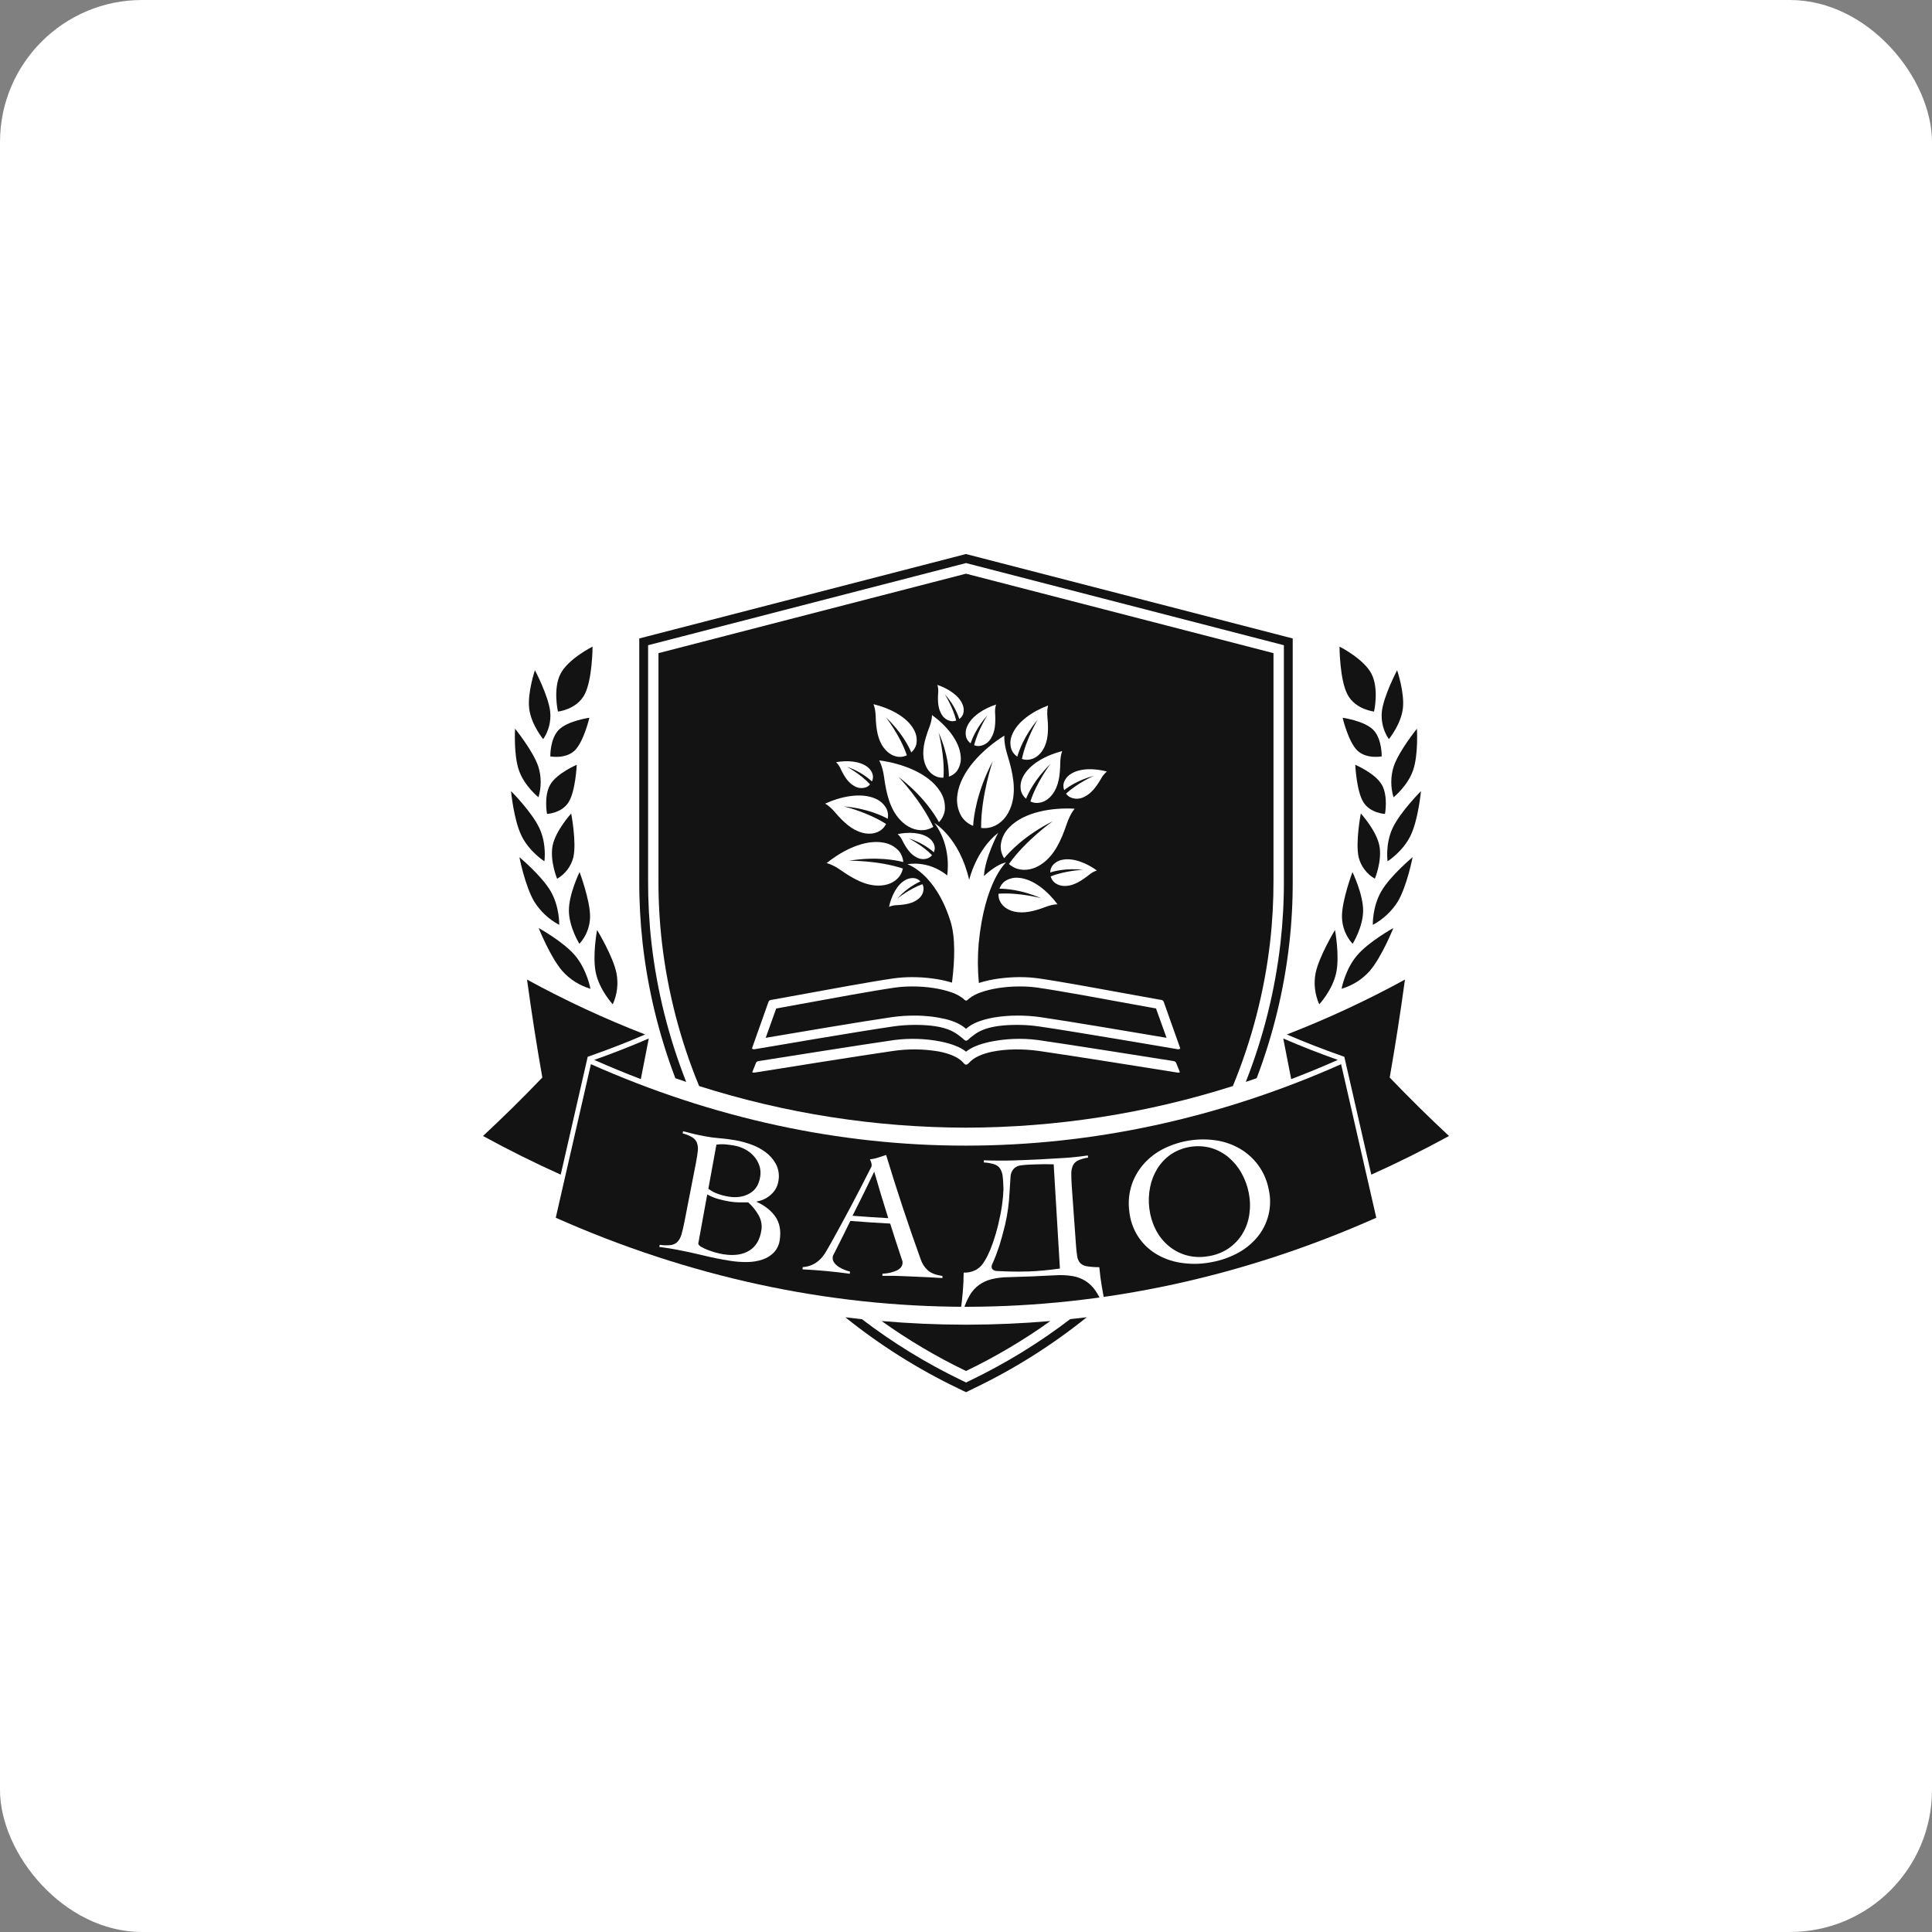 <?xml version="1.0" encoding="UTF-8"?> <svg xmlns="http://www.w3.org/2000/svg" width="136" height="136" viewBox="0 0 136 136" fill="none"><rect x="0" y="0" width="136" height="136" fill="#808080" stroke="none"/><rect width="136" height="136" rx="10" fill="white"></rect><g clip-path="url(#clip0_1022_115)"><path d="M49.213 76.451C55.286 78.381 61.623 79.369 68.001 79.38C74.377 79.368 80.713 78.38 86.785 76.451C88.117 73.223 88.997 69.83 89.401 66.366C89.569 64.908 89.65 63.441 89.645 61.972V45.977L67.999 40.384L46.352 45.977V61.975C46.347 63.443 46.429 64.91 46.597 66.368C47.002 69.831 47.882 73.223 49.213 76.451Z" fill="#131313"></path><path d="M68.111 93.249H68.05H67.952H67.891C65.944 93.245 64.001 93.16 62.062 92.992C63.936 94.332 65.923 95.509 68.001 96.509C70.08 95.509 72.066 94.332 73.939 92.992C72.002 93.159 70.06 93.245 68.111 93.249Z" fill="#131313"></path><path d="M94.293 45.517C94.293 45.517 94.298 47.875 94.869 48.916C95.439 49.957 96.724 50.089 96.724 50.089C96.724 50.089 97.09 48.488 96.54 47.427C95.991 46.367 94.293 45.517 94.293 45.517Z" fill="#131313"></path><path d="M98.347 47.181C98.347 47.181 97.396 48.984 97.272 50.099C97.205 50.781 97.38 51.464 97.767 52.031C97.767 52.031 98.606 51.013 98.75 49.896C98.894 48.779 98.347 47.176 98.347 47.176" fill="#131313"></path><path d="M99.746 51.294C99.746 51.294 98.478 52.851 98.103 53.964C97.885 54.666 97.882 55.417 98.095 56.121C98.095 56.121 99.083 55.339 99.469 54.23C99.854 53.121 99.742 51.294 99.742 51.294" fill="#131313"></path><path d="M100.027 55.689C100.027 55.689 98.564 57.153 98.031 58.292C97.499 59.432 97.677 60.63 97.677 60.63C97.677 60.63 98.744 59.956 99.294 58.823C99.843 57.69 100.027 55.685 100.027 55.685" fill="#131313"></path><path d="M99.438 60.341C99.438 60.341 97.869 61.641 97.232 62.747C96.595 63.853 96.637 65.105 96.637 65.105C97.355 64.72 97.959 64.157 98.391 63.472C99.043 62.382 99.438 60.346 99.438 60.346" fill="#131313"></path><path d="M98.085 65.328C98.085 65.328 96.346 66.282 95.513 67.272C94.68 68.263 94.438 69.602 94.438 69.602C95.205 69.378 95.893 68.943 96.421 68.347C97.266 67.371 98.083 65.328 98.083 65.328" fill="#131313"></path><path d="M93.975 65.467C93.975 65.467 92.856 67.303 92.609 68.501C92.466 69.242 92.556 70.009 92.868 70.697C92.868 70.697 93.791 69.705 94.055 68.501C94.319 67.296 93.975 65.467 93.975 65.467Z" fill="#131313"></path><path d="M95.205 61.387C95.205 61.387 94.452 63.386 94.465 64.545C94.477 65.245 94.743 65.918 95.215 66.439C95.215 66.439 95.955 65.263 95.955 64.096C95.955 62.93 95.203 61.387 95.203 61.387" fill="#131313"></path><path d="M95.792 57.265C95.792 57.265 95.402 59.287 95.639 60.339C95.716 60.655 95.857 60.952 96.054 61.212C96.25 61.473 96.497 61.692 96.781 61.855C96.781 61.855 97.309 60.586 97.098 59.524C96.887 58.462 95.796 57.265 95.796 57.265" fill="#131313"></path><path d="M95.402 53.837C95.402 53.837 95.483 55.677 95.972 56.465C96.461 57.252 97.493 57.295 97.493 57.295C97.493 57.295 97.734 56.03 97.261 55.225C96.787 54.421 95.402 53.837 95.402 53.837Z" fill="#131313"></path><path d="M94.512 50.525C94.512 50.525 94.909 52.218 95.549 52.834C96.19 53.45 97.262 53.246 97.262 53.246C97.262 53.246 97.294 52.013 96.668 51.376C96.043 50.74 94.512 50.525 94.512 50.525Z" fill="#131313"></path><path d="M41.712 45.517C41.712 45.517 41.706 47.875 41.136 48.916C40.565 49.957 39.275 50.089 39.275 50.089C39.275 50.089 38.91 48.488 39.459 47.427C40.007 46.367 41.712 45.517 41.712 45.517Z" fill="#131313"></path><path d="M37.656 47.181C37.656 47.181 38.607 48.984 38.731 50.099C38.799 50.781 38.623 51.464 38.236 52.031C38.236 52.031 37.397 51.013 37.254 49.896C37.112 48.779 37.656 47.176 37.656 47.176" fill="#131313"></path><path d="M36.255 51.294C36.255 51.294 37.522 52.851 37.896 53.964C38.114 54.666 38.117 55.417 37.904 56.121C37.904 56.121 36.916 55.339 36.53 54.23C36.145 53.121 36.258 51.294 36.258 51.294" fill="#131313"></path><path d="M35.973 55.689C35.973 55.689 37.436 57.153 37.968 58.292C38.501 59.432 38.322 60.63 38.322 60.63C38.322 60.63 37.255 59.956 36.706 58.823C36.157 57.69 35.973 55.685 35.973 55.685" fill="#131313"></path><path d="M36.562 60.341C36.562 60.341 38.132 61.641 38.769 62.747C39.406 63.853 39.364 65.105 39.364 65.105C38.646 64.72 38.042 64.157 37.61 63.472C36.96 62.374 36.562 60.341 36.562 60.341Z" fill="#131313"></path><path d="M37.918 65.328C37.918 65.328 39.657 66.282 40.49 67.272C41.322 68.263 41.563 69.602 41.563 69.602C40.795 69.378 40.108 68.942 39.58 68.347C38.735 67.371 37.918 65.328 37.918 65.328Z" fill="#131313"></path><path d="M42.03 65.467C42.03 65.467 43.151 67.303 43.396 68.501C43.539 69.242 43.447 70.009 43.134 70.697C43.134 70.697 42.211 69.705 41.947 68.501C41.683 67.296 42.03 65.467 42.03 65.467Z" fill="#131313"></path><path d="M40.798 61.387C40.798 61.387 41.55 63.386 41.538 64.545C41.525 65.245 41.258 65.918 40.786 66.439C40.786 66.439 40.052 65.263 40.047 64.096C40.042 62.93 40.798 61.387 40.798 61.387Z" fill="#131313"></path><path d="M40.208 57.265C40.208 57.265 40.598 59.287 40.361 60.341C40.283 60.657 40.142 60.954 39.946 61.215C39.75 61.475 39.502 61.694 39.218 61.858C39.218 61.858 38.69 60.588 38.901 59.526C39.113 58.464 40.208 57.265 40.208 57.265Z" fill="#131313"></path><path d="M40.599 53.837C40.599 53.837 40.518 55.677 40.028 56.465C39.538 57.252 38.507 57.295 38.507 57.295C38.507 57.295 38.266 56.03 38.739 55.225C39.212 54.421 40.599 53.837 40.599 53.837Z" fill="#131313"></path><path d="M41.489 50.525C41.489 50.525 41.092 52.218 40.451 52.834C39.811 53.45 38.739 53.246 38.739 53.246C38.739 53.246 38.708 52.013 39.333 51.376C39.959 50.74 41.489 50.525 41.489 50.525Z" fill="#131313"></path><path d="M82.799 74.837C82.799 74.835 82.799 74.833 82.799 74.831L82.794 74.817C82.775 74.784 82.749 74.756 82.718 74.734C82.687 74.713 82.651 74.698 82.613 74.692C81.414 74.502 75.119 73.504 73.059 73.21C71.921 73.063 70.767 73.109 69.645 73.347C68.955 73.5 68.364 73.73 68.004 74.032C67.618 73.709 66.971 73.469 66.221 73.317C65.142 73.106 64.035 73.071 62.945 73.212C60.884 73.506 54.59 74.504 53.391 74.695C53.353 74.7 53.317 74.714 53.286 74.736C53.254 74.758 53.228 74.786 53.21 74.819V74.833V74.839L52.953 75.472C52.968 75.492 53.011 75.515 53.136 75.501C54.371 75.303 60.763 74.281 62.856 73.982C63.914 73.826 64.99 73.835 66.045 74.01C66.826 74.155 67.472 74.416 67.812 74.81C67.812 74.81 67.829 74.831 67.846 74.849C67.885 74.901 67.941 74.936 68.005 74.949C68.073 74.935 68.134 74.9 68.18 74.849C68.211 74.821 68.233 74.797 68.241 74.79C68.564 74.428 69.142 74.18 69.845 74.034C70.824 73.83 72.044 73.825 73.153 73.982C75.248 74.281 81.64 75.303 82.873 75.501C82.998 75.515 83.041 75.492 83.056 75.472L82.799 74.837Z" fill="white"></path><path d="M73.201 71.595C72.678 71.523 72.152 71.488 71.625 71.49C71.196 71.49 70.187 71.52 69.278 71.78C68.8 71.916 68.348 72.116 68.024 72.408C68.018 72.414 68.014 72.418 68.005 72.418C68.001 72.418 67.998 72.417 67.994 72.415C67.991 72.413 67.988 72.411 67.985 72.408C67.628 72.087 67.117 71.877 66.583 71.741C65.863 71.572 65.126 71.488 64.385 71.491C63.858 71.489 63.331 71.524 62.809 71.596C60.889 71.871 55.624 72.761 53.9 73.055L54.64 70.991C54.957 70.936 55.528 70.83 56.26 70.696C58.35 70.312 61.507 69.733 63 69.52C63.408 69.464 63.819 69.437 64.231 69.439C65.25 69.439 66.22 69.593 66.931 69.84C67.242 69.938 67.533 70.088 67.791 70.286C67.851 70.355 67.925 70.409 68.008 70.447C68.091 70.409 68.165 70.354 68.225 70.286C68.451 70.11 68.706 69.973 68.977 69.879C69.696 69.608 70.713 69.439 71.785 69.439C72.196 69.437 72.608 69.464 73.016 69.52C74.508 69.73 77.665 70.312 79.755 70.696C80.489 70.83 81.06 70.936 81.377 70.991L82.117 73.055C80.386 72.761 75.127 71.871 73.207 71.596M81.916 70.515L81.91 70.497C81.882 70.448 81.838 70.411 81.784 70.393L81.678 70.377C81.467 70.344 80.764 70.215 79.877 70.052C77.783 69.667 74.617 69.086 73.11 68.872C72.671 68.811 72.228 68.781 71.785 68.783C70.912 68.783 69.804 68.9 68.906 69.196C68.817 68.271 68.813 67.341 68.893 66.415C69.315 62.022 70.819 60.711 70.819 60.711C70.126 60.831 69.265 61.667 69.265 61.667C69.323 60.399 70.266 58.625 70.266 58.625C68.701 59.846 68.224 61.938 68.224 61.938C67.533 58.943 65.773 57.935 65.773 57.935C67.035 59.594 66.675 61.622 66.675 61.622C65.302 60.515 63.874 60.839 63.874 60.839C63.874 60.839 65.835 61.438 66.907 64.848C67.259 65.969 67.218 67.568 67.013 69.17C66.132 68.894 65.066 68.784 64.221 68.784C63.777 68.782 63.335 68.812 62.896 68.873C61.389 69.087 58.224 69.668 56.134 70.053C55.246 70.216 54.549 70.345 54.337 70.378L54.232 70.394C54.178 70.412 54.133 70.449 54.106 70.498L54.1 70.516L52.938 73.787C52.945 73.83 52.984 73.882 53.149 73.854L53.459 73.801C53.53 73.788 60.618 72.577 62.909 72.25C63.399 72.181 63.894 72.146 64.389 72.145C65.33 72.145 65.982 72.238 66.449 72.369C67.177 72.578 67.457 72.869 67.69 73.034C67.833 73.139 67.887 73.254 68.007 73.254C68.128 73.254 68.183 73.135 68.324 73.034C68.536 72.88 68.797 72.616 69.416 72.415C69.89 72.26 70.578 72.144 71.626 72.145C72.121 72.146 72.615 72.181 73.105 72.25C75.397 72.577 82.485 73.788 82.556 73.801L82.867 73.854C83.03 73.882 83.07 73.83 83.078 73.787L81.916 70.515Z" fill="white"></path><path d="M67.398 55.935C67.309 56.471 67.414 57.021 67.693 57.488C67.889 57.781 68.172 58.007 68.502 58.136C68.54 57.509 68.747 55.752 69.884 53.582C69.884 53.582 69.05 55.988 69.064 58.282C69.32 58.315 69.58 58.291 69.826 58.212C70.488 57.987 70.951 57.44 71.189 56.721C71.543 55.653 71.327 54.467 70.914 53.14C70.644 52.276 70.703 51.78 70.703 51.78C69.194 52.722 67.628 54.273 67.394 55.935" fill="white"></path><path d="M71.02 60.816C71.19 60.971 71.392 61.088 71.612 61.158C72.214 61.337 72.84 61.178 73.392 60.777C74.213 60.182 74.683 59.208 75.083 58.026C75.343 57.257 75.649 56.927 75.649 56.927C74.051 56.837 72.094 57.153 71.046 58.243C70.7 58.588 70.486 59.042 70.443 59.527C70.43 59.842 70.516 60.153 70.689 60.418C71.05 59.978 72.127 58.808 74.1 57.814C74.1 57.814 72.224 59.133 71.023 60.816" fill="white"></path><path d="M72.002 54.707C71.845 55.008 71.8 55.354 71.875 55.685C71.934 55.896 72.057 56.085 72.228 56.224C72.374 55.856 72.838 54.856 73.937 53.785C73.937 53.785 72.973 55.052 72.533 56.418C72.678 56.487 72.838 56.523 72.999 56.523C73.436 56.516 73.818 56.28 74.099 55.895C74.522 55.329 74.621 54.583 74.635 53.716C74.643 53.152 74.776 52.87 74.776 52.87C73.697 53.144 72.466 53.761 72.002 54.703" fill="white"></path><path d="M71.613 53.265C71.719 52.883 72.072 51.839 73.047 50.657C73.047 50.657 72.226 52.017 71.937 53.425C72.09 53.477 72.252 53.495 72.412 53.478C72.846 53.425 73.199 53.15 73.438 52.741C73.792 52.134 73.814 51.381 73.734 50.519C73.681 49.957 73.782 49.662 73.782 49.662C72.738 50.048 71.581 50.794 71.223 51.779C71.1 52.096 71.093 52.445 71.202 52.766C71.284 52.97 71.428 53.144 71.613 53.265Z" fill="white"></path><path d="M70.287 62.911C70.277 63.07 70.303 63.23 70.363 63.378C70.532 63.777 70.892 64.041 71.356 64.158C72.043 64.333 72.781 64.151 73.599 63.844C74.127 63.643 74.444 63.66 74.444 63.66C73.787 62.769 72.753 61.867 71.697 61.791C71.356 61.758 71.015 61.846 70.732 62.037C70.556 62.169 70.425 62.351 70.357 62.56C70.756 62.56 71.867 62.613 73.279 63.226C73.279 63.226 71.734 62.808 70.288 62.912" fill="white"></path><path d="M75.045 62.364C75.594 62.333 76.096 62.026 76.63 61.608C76.801 61.461 76.999 61.348 77.213 61.275C76.515 60.769 75.535 60.344 74.736 60.533C74.477 60.589 74.245 60.733 74.082 60.939C73.983 61.078 73.93 61.245 73.93 61.415C74.223 61.32 75.058 61.101 76.248 61.227C76.248 61.227 75.006 61.279 73.962 61.691C73.993 61.811 74.05 61.923 74.129 62.019C74.349 62.275 74.68 62.385 75.05 62.364" fill="white"></path><path d="M77.001 54.612C77.001 54.612 75.864 55.107 75.043 55.868C75.115 55.968 75.209 56.052 75.318 56.112C75.471 56.188 75.64 56.227 75.811 56.225C75.982 56.224 76.15 56.182 76.301 56.104C76.801 55.878 77.156 55.412 77.498 54.831C77.603 54.631 77.746 54.454 77.92 54.308C77.084 54.087 76.018 54.043 75.341 54.507C75.12 54.652 74.957 54.869 74.88 55.121C74.839 55.286 74.85 55.46 74.912 55.619C75.152 55.425 75.85 54.922 77.003 54.61" fill="white"></path><path d="M68.327 52.326C68.419 52.033 68.725 51.233 69.515 50.345C69.515 50.345 68.839 51.378 68.573 52.459C68.69 52.504 68.815 52.523 68.94 52.514C69.11 52.494 69.272 52.434 69.414 52.34C69.556 52.245 69.674 52.119 69.757 51.971C70.05 51.511 70.088 50.925 70.052 50.258C70.03 50.035 70.051 49.809 70.114 49.594C69.293 49.864 68.375 50.409 68.069 51.163C67.964 51.405 67.948 51.675 68.024 51.926C68.081 52.087 68.187 52.226 68.327 52.326Z" fill="white"></path><path d="M63.583 60.682C63.566 60.403 63.463 60.136 63.288 59.917C63.001 59.594 62.608 59.38 62.178 59.312C60.852 59.076 59.287 59.865 58.191 60.758C58.191 60.758 58.584 60.834 59.177 61.249C60.086 61.886 60.937 62.341 61.839 62.34C62.445 62.34 62.977 62.131 63.313 61.69C63.433 61.526 63.516 61.338 63.555 61.139C61.806 60.559 59.768 60.589 59.768 60.589C61.703 60.275 63.092 60.554 63.583 60.682Z" fill="white"></path><path d="M66.095 57.877C66.315 57.649 66.459 57.36 66.507 57.049C66.556 56.564 66.433 56.078 66.157 55.674C65.335 54.408 63.474 53.734 61.887 53.525C61.887 53.525 62.124 53.906 62.234 54.709C62.401 55.947 62.677 56.993 63.374 57.726C63.841 58.221 64.431 58.495 65.05 58.431C65.28 58.405 65.501 58.328 65.697 58.206C64.836 56.33 63.243 54.684 63.243 54.684C64.994 56.029 65.829 57.377 66.096 57.877" fill="white"></path><path d="M65.909 54.662C66.07 54.726 66.242 54.753 66.414 54.743C66.52 53.21 66.074 51.57 66.074 51.57C66.737 53.068 66.798 54.246 66.796 54.67C67.022 54.598 67.22 54.459 67.364 54.272C67.571 53.972 67.665 53.61 67.629 53.249C67.547 52.129 66.573 51.03 65.605 50.333C65.605 50.333 65.624 50.666 65.406 51.231C65.072 52.098 64.878 52.881 65.065 53.609C65.192 54.099 65.476 54.483 65.91 54.662" fill="white"></path><path d="M62.226 52.653C62.52 53.039 62.914 53.281 63.362 53.281C63.527 53.278 63.689 53.24 63.837 53.167C63.366 51.774 62.358 50.49 62.358 50.49C63.499 51.572 63.991 52.589 64.146 52.965C64.319 52.819 64.442 52.624 64.5 52.406C64.57 52.066 64.519 51.712 64.354 51.406C63.865 50.448 62.595 49.837 61.484 49.569C61.484 49.569 61.625 49.856 61.643 50.434C61.67 51.321 61.788 52.084 62.224 52.657" fill="white"></path><path d="M58.778 57.179C59.384 57.887 59.982 58.434 60.716 58.624C61.211 58.751 61.688 58.69 62.056 58.401C62.19 58.293 62.298 58.157 62.373 58.002C61.071 57.166 59.403 56.764 59.403 56.764C61.048 56.913 62.119 57.429 62.492 57.636C62.538 57.406 62.511 57.166 62.415 56.951C62.25 56.627 61.975 56.371 61.639 56.226C60.608 55.758 59.165 56.074 58.082 56.572C58.082 56.572 58.386 56.718 58.78 57.179" fill="white"></path><path d="M59.183 54.138C59.439 54.668 59.711 55.098 60.134 55.33C60.26 55.409 60.404 55.457 60.553 55.47C60.701 55.483 60.851 55.462 60.99 55.408C61.089 55.363 61.176 55.297 61.246 55.214C60.587 54.494 59.632 53.983 59.632 53.983C60.279 54.202 60.873 54.55 61.379 55.006C61.444 54.872 61.466 54.722 61.443 54.575C61.395 54.35 61.268 54.15 61.086 54.008C60.532 53.557 59.598 53.519 58.855 53.652C58.995 53.791 59.106 53.955 59.183 54.134" fill="white"></path><path d="M66.039 48.788C66.002 49.373 66.032 49.883 66.283 50.287C66.354 50.417 66.456 50.528 66.579 50.611C66.702 50.695 66.844 50.748 66.992 50.767C67.1 50.775 67.208 50.759 67.309 50.721C67.086 49.779 66.503 48.868 66.503 48.868C66.963 49.373 67.312 49.967 67.529 50.612C67.652 50.526 67.745 50.406 67.797 50.266C67.865 50.046 67.853 49.81 67.763 49.598C67.501 48.938 66.707 48.456 65.988 48.214C66.043 48.402 66.06 48.599 66.039 48.793" fill="white"></path><path d="M65.787 59.562C65.733 59.341 65.602 59.145 65.418 59.009C64.856 58.575 63.927 58.562 63.191 58.714C63.334 58.848 63.449 59.008 63.531 59.185C63.798 59.708 64.083 60.126 64.506 60.344C64.633 60.419 64.777 60.463 64.925 60.473C65.074 60.482 65.222 60.457 65.358 60.399C65.456 60.351 65.541 60.283 65.609 60.199C64.934 59.503 63.971 59.019 63.971 59.019C64.62 59.221 65.221 59.553 65.736 59.992C65.797 59.858 65.815 59.708 65.787 59.562Z" fill="white"></path><path d="M64.792 62.046C64.692 61.936 64.561 61.859 64.416 61.824C64.189 61.784 63.956 61.824 63.755 61.935C63.121 62.269 62.739 63.106 62.582 63.833C62.763 63.758 62.957 63.718 63.154 63.716C63.742 63.683 64.246 63.595 64.62 63.297C64.741 63.212 64.84 63.099 64.908 62.969C64.977 62.839 65.013 62.694 65.014 62.547C65.011 62.44 64.983 62.335 64.932 62.241C64.015 62.569 63.179 63.245 63.179 63.245C63.628 62.739 64.177 62.33 64.792 62.042" fill="white"></path><path d="M34 79.967C35.808 80.954 37.632 81.861 39.471 82.687L40.679 77.412L41.325 74.588L41.371 74.389L41.541 74.329C42.84 73.876 44.142 73.367 45.414 72.82C42.56 71.714 39.783 70.423 37.1 68.956C37.413 71.251 37.771 73.549 38.176 75.85C36.821 77.265 35.429 78.637 34 79.967Z" fill="#131313"></path><path d="M45.109 75.963C45.295 75.01 45.482 74.057 45.669 73.103C44.411 73.648 43.131 74.15 41.828 74.61C42.916 75.091 44.01 75.542 45.109 75.963Z" fill="#131313"></path><path d="M94.63 74.389L94.676 74.588L95.322 77.412L96.529 82.687C98.368 81.862 100.191 80.955 102 79.967C100.572 78.637 99.18 77.265 97.826 75.85C98.229 73.549 98.587 71.251 98.9 68.956C96.218 70.423 93.44 71.714 90.586 72.82C91.854 73.367 93.161 73.876 94.459 74.329L94.63 74.389Z" fill="#131313"></path><path d="M94.174 74.61C92.87 74.15 91.589 73.647 90.332 73.103C90.519 74.057 90.705 75.01 90.892 75.963C91.991 75.544 93.085 75.093 94.174 74.61Z" fill="#131313"></path><path d="M39.121 85.721C48.498 89.887 58.224 91.976 67.952 91.99H68.05C77.778 91.976 87.505 89.887 96.881 85.721L94.405 74.912C85.819 78.727 76.91 80.639 68.001 80.645C59.092 80.651 50.183 78.727 41.597 74.912L39.121 85.721Z" fill="#131313"></path><path d="M75.334 92.858C73.151 94.527 70.801 95.969 68.322 97.164L68.005 97.319L67.688 97.164C65.209 95.971 62.859 94.529 60.676 92.863C60.287 92.822 59.897 92.778 59.508 92.73C61.941 94.688 64.594 96.362 67.415 97.716L67.732 97.872L68.002 98.001L68.274 97.869L68.591 97.713C71.412 96.359 74.066 94.685 76.499 92.727C76.11 92.775 75.721 92.819 75.331 92.859" fill="#131313"></path><path d="M47.54 75.9C47.795 75.988 48.049 76.074 48.304 76.158C47.067 73.023 46.246 69.742 45.862 66.397C45.696 64.929 45.616 63.452 45.622 61.975V45.419L68 39.636L90.377 45.419V61.975C90.383 63.452 90.302 64.929 90.136 66.397C89.753 69.741 88.933 73.022 87.696 76.157C87.952 76.073 88.207 75.987 88.461 75.899C89.623 72.838 90.396 69.646 90.761 66.396C90.926 64.928 91.005 63.452 90.998 61.975V44.943L90.534 44.823L68.156 39.041L68 39L67.842 39.041L45.465 44.823L45 44.943V61.975C44.994 63.452 45.073 64.928 45.237 66.396C45.604 69.646 46.378 72.838 47.54 75.9Z" fill="#131313"></path><path d="M50.937 88.293C51.676 88.413 52.288 88.322 52.756 88.028C53.224 87.734 53.503 87.248 53.601 86.573C53.652 86.206 53.575 85.833 53.383 85.516C53.194 85.188 52.953 84.891 52.669 84.639C52.452 84.639 52.235 84.639 52.017 84.639C51.797 84.635 51.578 84.615 51.36 84.579C51.085 84.534 50.813 84.473 50.546 84.397C50.28 84.323 50.024 84.216 49.785 84.078L49.151 87.557C49.197 87.653 49.276 87.73 49.373 87.775C49.514 87.857 49.663 87.927 49.816 87.984C50.179 88.127 50.556 88.232 50.942 88.298M51.285 84.234C51.848 84.327 52.342 84.253 52.764 84.013C53.187 83.774 53.432 83.374 53.515 82.816C53.558 82.552 53.535 82.281 53.447 82.028C53.361 81.788 53.229 81.567 53.058 81.376C52.881 81.18 52.669 81.016 52.433 80.895C52.185 80.767 51.919 80.678 51.643 80.632C51.439 80.598 51.238 80.573 51.04 80.555C50.837 80.539 50.633 80.546 50.431 80.576C50.241 81.612 50.052 82.647 49.863 83.682C50.071 83.836 50.301 83.958 50.546 84.045C50.786 84.13 51.033 84.193 51.285 84.234ZM46.441 87.628C46.699 87.668 46.962 87.673 47.222 87.644C47.4 87.622 47.566 87.541 47.693 87.414C47.827 87.264 47.922 87.085 47.972 86.891C48.038 86.668 48.106 86.383 48.174 86.037C48.443 84.656 48.712 83.276 48.983 81.896C49.05 81.55 49.096 81.26 49.118 81.029C49.145 80.833 49.126 80.633 49.061 80.445C48.997 80.286 48.882 80.151 48.735 80.06C48.521 79.936 48.291 79.843 48.052 79.781L48.084 79.632C48.342 79.702 48.596 79.766 48.848 79.825C49.099 79.882 49.356 79.937 49.618 79.986C49.957 80.05 50.299 80.096 50.643 80.123C50.986 80.15 51.354 80.196 51.743 80.261C52.12 80.326 52.49 80.425 52.85 80.555C53.221 80.684 53.569 80.867 53.884 81.099C54.187 81.322 54.437 81.608 54.617 81.936C54.805 82.296 54.87 82.708 54.8 83.108C54.751 83.481 54.569 83.824 54.288 84.077C54.006 84.342 53.649 84.517 53.265 84.577C53.266 84.586 53.266 84.594 53.265 84.602C53.848 84.874 54.287 85.219 54.58 85.643C54.872 86.068 54.981 86.593 54.897 87.219C54.866 87.561 54.727 87.884 54.499 88.142C54.276 88.378 53.997 88.556 53.688 88.659C53.34 88.777 52.975 88.837 52.607 88.839C52.204 88.845 51.802 88.816 51.405 88.753C50.771 88.654 50.151 88.53 49.547 88.382C48.943 88.234 48.325 88.1 47.695 87.978C47.484 87.939 47.27 87.901 47.055 87.866C46.843 87.832 46.623 87.8 46.41 87.774C46.42 87.725 46.43 87.676 46.441 87.626" fill="white"></path><path d="M62.527 85.751C62.184 84.662 61.855 83.572 61.539 82.479C61.046 83.516 60.537 84.551 60.012 85.582C60.85 85.648 61.688 85.704 62.527 85.751ZM56.504 89.197C56.761 89.18 57.012 89.114 57.244 89.002C57.437 88.902 57.612 88.772 57.764 88.616C57.915 88.459 58.046 88.283 58.153 88.093L58.5 87.492C59.452 85.782 60.365 84.061 61.238 82.329L61.32 82.171C61.343 82.129 61.357 82.082 61.361 82.034C61.361 81.969 61.35 81.904 61.33 81.843C61.307 81.761 61.276 81.683 61.236 81.608C61.437 81.588 61.634 81.546 61.825 81.483C61.992 81.426 62.176 81.366 62.377 81.302C63.12 83.757 63.93 86.204 64.807 88.64C64.906 88.944 65.084 89.217 65.322 89.432C65.547 89.628 65.888 89.757 66.341 89.815V89.967C65.97 89.943 65.601 89.922 65.249 89.904C64.897 89.886 64.519 89.87 64.129 89.855L63.475 89.828C63.289 89.819 63.123 89.813 62.975 89.811C62.827 89.809 62.684 89.811 62.552 89.811C62.42 89.811 62.27 89.811 62.112 89.811C62.112 89.761 62.118 89.706 62.121 89.66C62.463 89.651 62.8 89.576 63.113 89.441C63.383 89.314 63.523 89.132 63.536 88.897C63.539 88.825 63.525 88.753 63.496 88.687C63.469 88.625 63.447 88.561 63.43 88.495C63.168 87.708 62.912 86.921 62.663 86.132C61.728 86.082 60.794 86.019 59.859 85.944C59.5 86.68 59.136 87.412 58.767 88.141C58.733 88.206 58.703 88.262 58.676 88.311C58.643 88.362 58.623 88.421 58.617 88.481C58.6 88.624 58.638 88.768 58.723 88.884C58.813 89.004 58.924 89.106 59.051 89.185C59.182 89.269 59.321 89.339 59.466 89.394C59.586 89.44 59.709 89.48 59.833 89.513C59.833 89.563 59.826 89.617 59.822 89.663C59.545 89.626 59.268 89.591 58.991 89.559C58.715 89.527 58.433 89.497 58.146 89.471C57.868 89.445 57.597 89.423 57.334 89.405C57.07 89.387 56.788 89.37 56.488 89.354C56.494 89.303 56.5 89.249 56.505 89.203" fill="white"></path><path d="M72.357 89.506C72.737 89.491 73.113 89.467 73.486 89.431C73.859 89.396 74.235 89.351 74.611 89.295C74.464 86.851 74.318 84.406 74.172 81.961C74.009 81.954 73.796 81.951 73.538 81.951C73.281 81.953 73.052 81.957 72.855 81.966L72.346 81.988C72.197 81.994 72.049 82.008 71.902 82.03C71.795 82.035 71.691 82.061 71.595 82.106C71.499 82.152 71.413 82.216 71.343 82.296C71.22 82.442 71.147 82.623 71.137 82.812C71.114 83.188 71.09 83.563 71.065 83.939C71.03 84.698 70.927 85.453 70.757 86.195C70.606 86.805 70.471 87.3 70.351 87.681C70.256 87.96 70.175 88.187 70.11 88.361C70.044 88.535 69.987 88.675 69.939 88.78C69.89 88.884 69.854 88.966 69.833 89.02C69.812 89.071 69.801 89.125 69.8 89.179C69.802 89.22 69.812 89.261 69.832 89.297C69.852 89.334 69.88 89.365 69.914 89.388C70.007 89.451 70.119 89.48 70.231 89.472C70.592 89.491 70.947 89.504 71.293 89.511C71.64 89.518 71.995 89.511 72.355 89.501M67.641 92.143C67.689 91.808 67.734 91.408 67.774 90.944C67.814 90.48 67.834 90.026 67.835 89.584C68.112 89.596 68.389 89.539 68.639 89.421C68.831 89.326 69 89.191 69.135 89.025C69.291 88.812 69.427 88.584 69.54 88.345C69.663 88.091 69.772 87.83 69.865 87.563C69.956 87.3 70.036 87.055 70.103 86.825C70.171 86.596 70.222 86.407 70.255 86.267C70.387 85.709 70.482 85.226 70.539 84.819C70.592 84.449 70.625 84.077 70.638 83.704C70.63 83.349 70.612 83.057 70.585 82.826C70.569 82.628 70.507 82.437 70.404 82.266C70.305 82.121 70.16 82.013 69.992 81.959C69.752 81.884 69.503 81.84 69.252 81.829C69.252 81.779 69.252 81.725 69.252 81.677C69.612 81.691 69.961 81.698 70.3 81.699C70.639 81.701 70.988 81.699 71.347 81.686C72.533 81.65 73.718 81.592 74.903 81.513C75.185 81.496 75.467 81.472 75.749 81.441C76.031 81.41 76.307 81.376 76.578 81.336C76.584 81.388 76.587 81.441 76.592 81.488C76.352 81.521 76.118 81.587 75.897 81.683C75.74 81.754 75.613 81.875 75.534 82.027C75.452 82.206 75.41 82.402 75.413 82.599C75.413 82.832 75.418 83.122 75.443 83.479C75.541 84.841 75.638 86.203 75.736 87.565C75.761 87.919 75.79 88.201 75.824 88.415C75.844 88.595 75.917 88.766 76.035 88.906C76.163 89.034 76.331 89.115 76.511 89.137C76.8 89.183 77.093 89.204 77.385 89.201C77.423 89.643 77.481 90.094 77.559 90.554C77.636 91.013 77.713 91.409 77.79 91.739L77.609 91.804C77.474 91.453 77.297 91.118 77.081 90.809C76.897 90.55 76.664 90.33 76.395 90.159C76.116 89.991 75.806 89.877 75.483 89.825C75.084 89.762 74.68 89.744 74.278 89.772C73.175 89.833 72.072 89.877 70.968 89.904C70.569 89.907 70.172 89.956 69.784 90.051C69.469 90.13 69.172 90.268 68.909 90.457C68.652 90.647 68.436 90.886 68.275 91.159C68.084 91.485 67.933 91.832 67.827 92.193L67.643 92.142" fill="white"></path><path d="M85.026 88.434C85.554 88.361 86.058 88.167 86.498 87.868C86.895 87.593 87.23 87.236 87.477 86.822C87.722 86.407 87.882 85.948 87.947 85.471C88.019 84.974 88.005 84.468 87.906 83.975C87.811 83.482 87.637 83.007 87.389 82.569C87.157 82.152 86.851 81.78 86.486 81.471C86.129 81.173 85.716 80.949 85.27 80.814C84.792 80.68 84.29 80.65 83.8 80.727C83.309 80.803 82.841 80.984 82.428 81.256C82.046 81.521 81.723 81.86 81.477 82.252C81.226 82.658 81.05 83.105 80.959 83.572C80.86 84.064 80.842 84.569 80.905 85.067C80.964 85.566 81.106 86.051 81.328 86.503C81.538 86.937 81.833 87.325 82.195 87.645C82.557 87.964 82.984 88.202 83.447 88.344C83.958 88.495 84.497 88.526 85.022 88.434M85.094 88.883C84.423 88.993 83.738 88.993 83.067 88.883C82.453 88.785 81.864 88.567 81.336 88.241C80.834 87.926 80.408 87.505 80.091 87.008C79.752 86.469 79.547 85.86 79.49 85.229C79.411 84.602 79.474 83.966 79.676 83.366C79.864 82.821 80.162 82.32 80.55 81.891C80.944 81.459 81.418 81.104 81.945 80.845C83.076 80.291 84.352 80.091 85.6 80.274C86.183 80.36 86.745 80.554 87.256 80.845C87.76 81.136 88.199 81.525 88.547 81.988C88.926 82.496 89.184 83.082 89.304 83.703C89.443 84.297 89.441 84.915 89.297 85.509C89.154 86.102 88.873 86.654 88.478 87.122C88.075 87.592 87.582 87.979 87.027 88.26C86.422 88.569 85.77 88.778 85.098 88.879" fill="white"></path></g><defs><clipPath id="clip0_1022_115"><rect width="68" height="59" fill="white" transform="translate(34 39)"></rect></clipPath></defs></svg> 